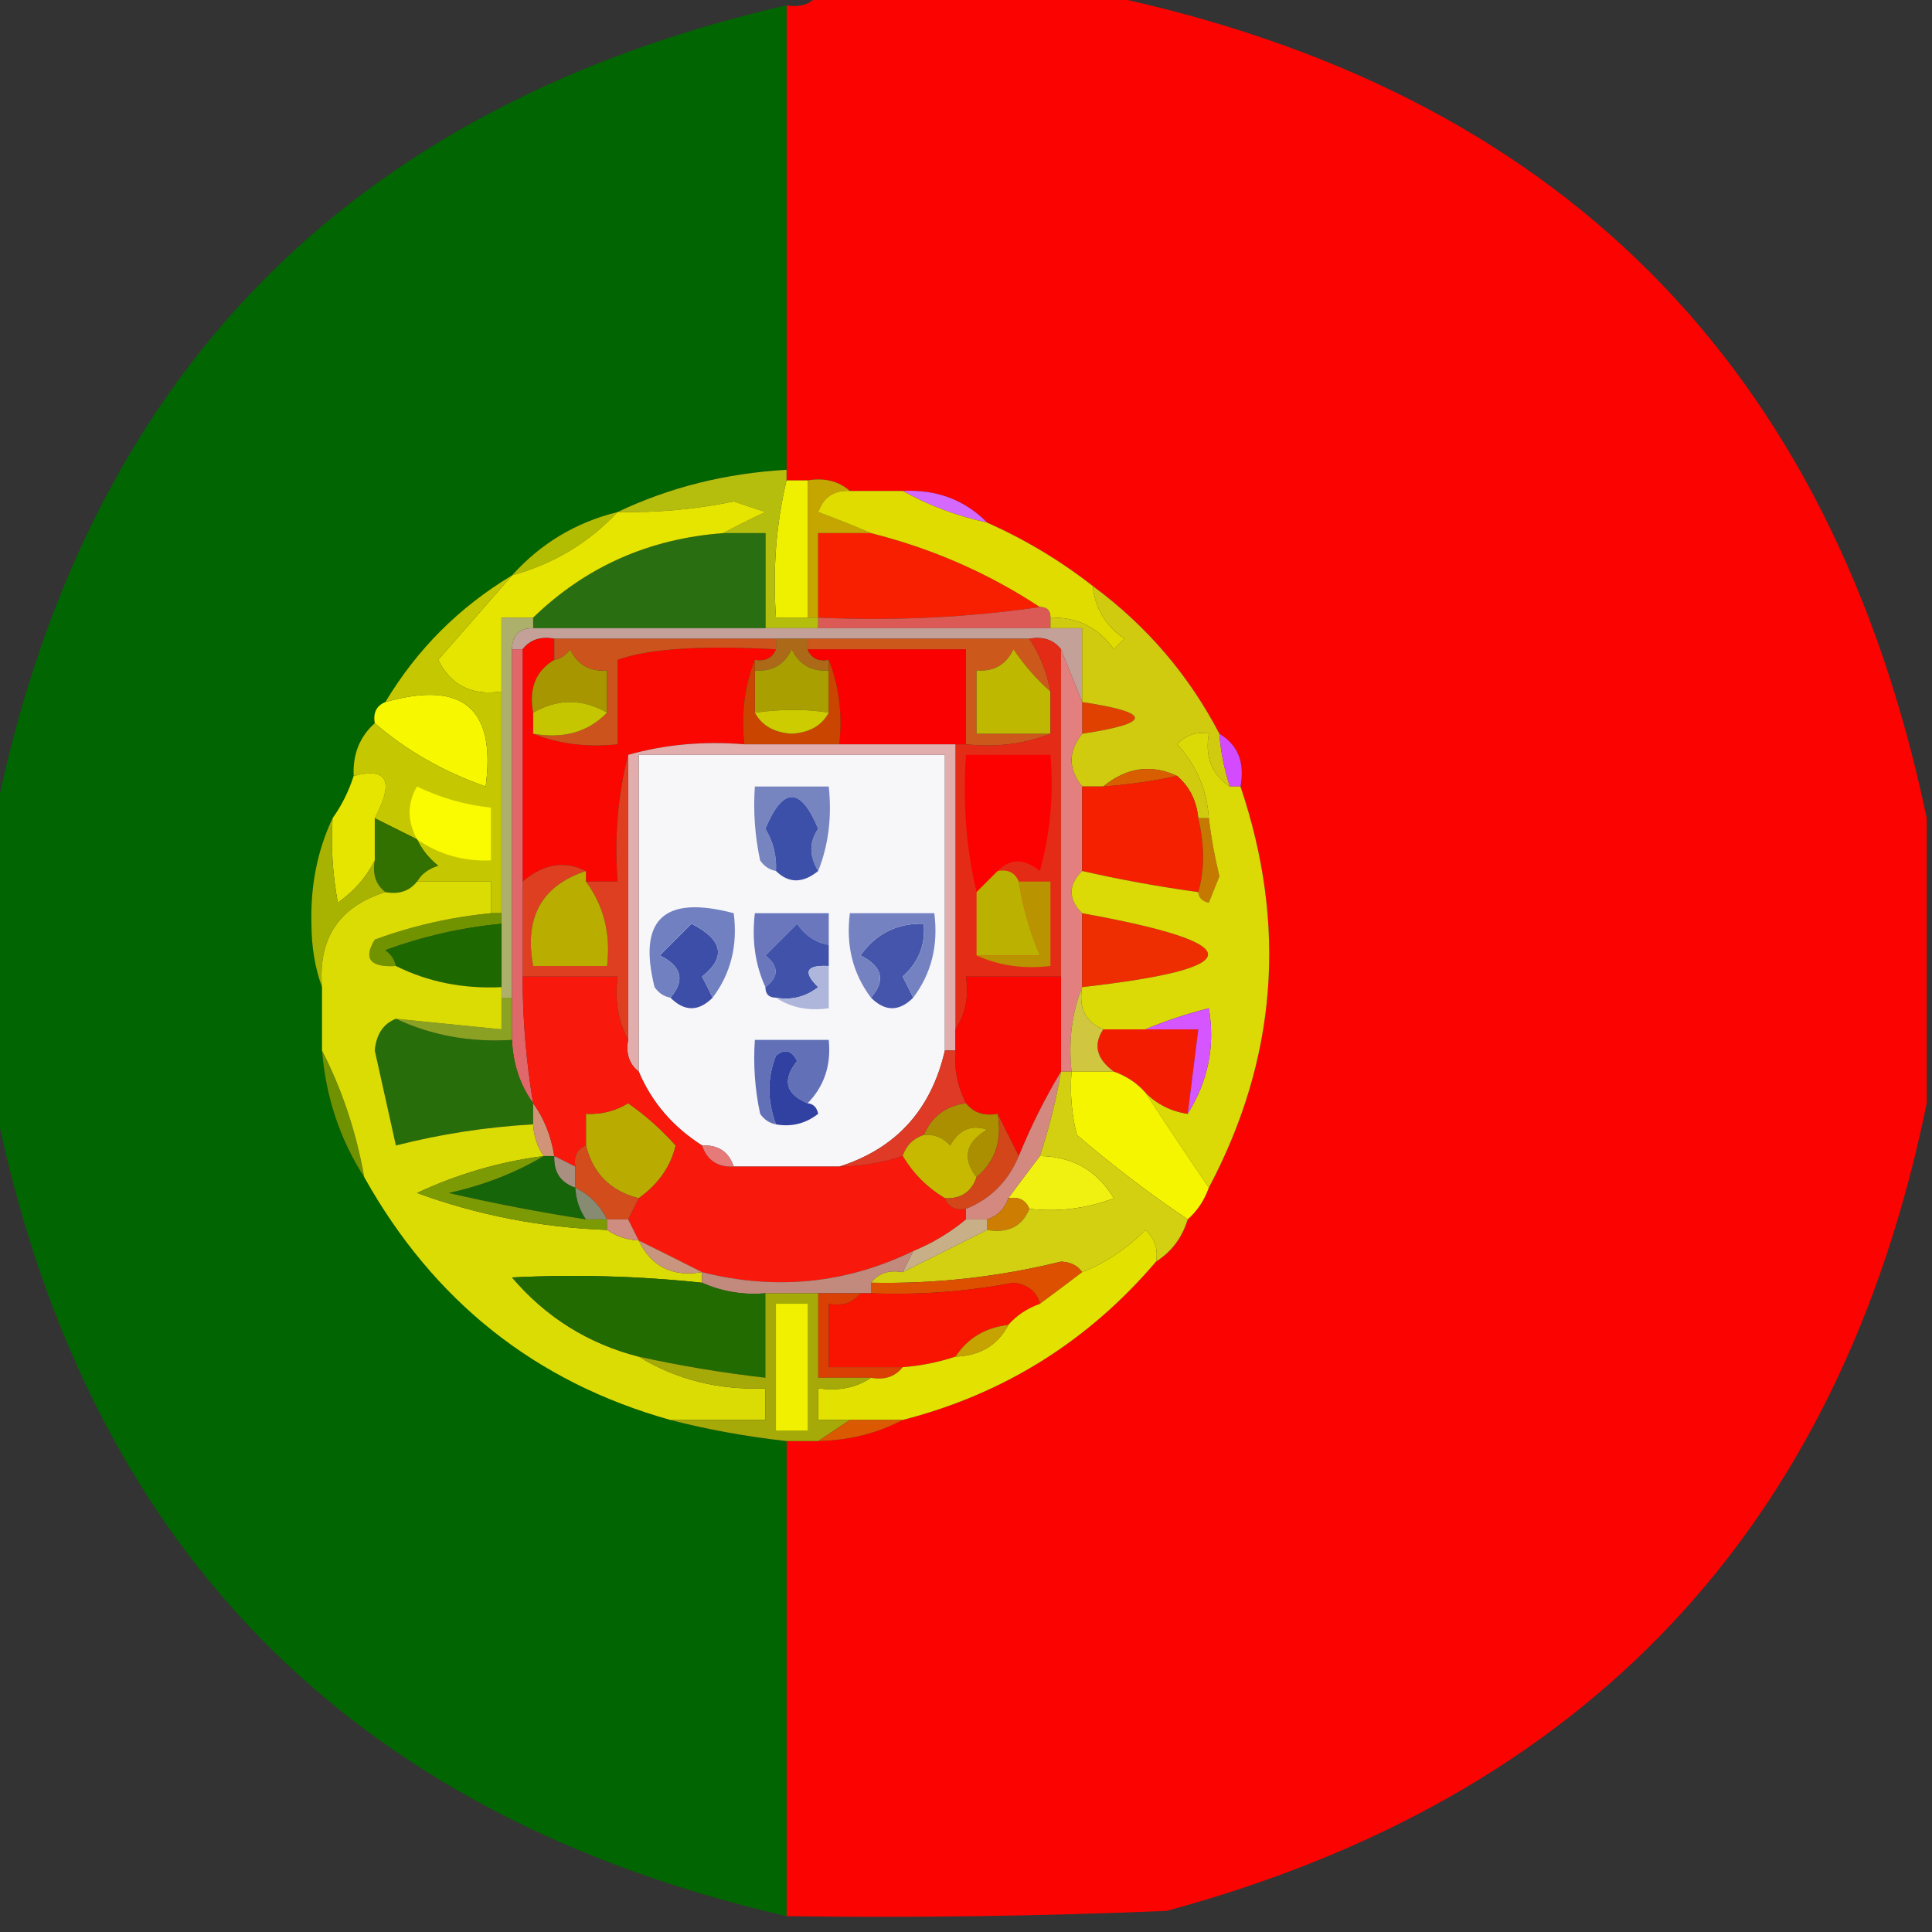 <?xml version="1.0" encoding="UTF-8"?>
<!DOCTYPE svg PUBLIC "-//W3C//DTD SVG 1.1//EN" "http://www.w3.org/Graphics/SVG/1.1/DTD/svg11.dtd">
<svg xmlns="http://www.w3.org/2000/svg" version="1.1" width="183px" height="183px" style="shape-rendering:geometricPrecision; text-rendering:geometricPrecision; image-rendering:optimizeQuality; fill-rule:evenodd; clip-rule:evenodd" xmlns:xlink="http://www.w3.org/1999/xlink">
<rect width="100%" height="100%" fill="#333333" stroke="none"/>
<g><path style="opacity:0.99" fill="#fd0400" d="M 77.5,-0.5 C 86.5,-0.5 95.5,-0.5 104.5,-0.5C 147.5,8.5 173.5,34.5 182.5,77.5C 182.5,86.5 182.5,95.5 182.5,104.5C 174.275,144.741 150.275,170.241 110.5,181C 98.505,181.5 86.505,181.667 74.5,181.5C 74.5,166.5 74.5,151.5 74.5,136.5C 75.5,136.5 76.5,136.5 77.5,136.5C 80.428,136.435 83.095,135.768 85.5,134.5C 95.072,132.046 103.072,127.046 109.5,119.5C 110.974,118.564 111.974,117.23 112.5,115.5C 113.401,114.71 114.068,113.71 114.5,112.5C 120.947,100.342 121.947,87.675 117.5,74.5C 117.923,72.219 117.256,70.552 115.5,69.5C 112.594,63.925 108.594,59.258 103.5,55.5C 100.429,53.102 97.095,51.102 93.5,49.5C 91.383,47.346 88.716,46.346 85.5,46.5C 83.833,46.5 82.167,46.5 80.5,46.5C 79.432,45.566 78.099,45.232 76.5,45.5C 75.833,45.5 75.167,45.5 74.5,45.5C 74.5,45.167 74.5,44.833 74.5,44.5C 74.5,29.833 74.5,15.167 74.5,0.5C 75.791,0.737 76.791,0.404 77.5,-0.5 Z"/></g>
<g><path style="opacity:0.985" fill="#016600" d="M 74.5,0.5 C 74.5,15.167 74.5,29.833 74.5,44.5C 68.737,44.829 63.403,46.163 58.5,48.5C 54.539,49.479 51.206,51.479 48.5,54.5C 43.5,57.5 39.5,61.5 36.5,66.5C 35.662,66.842 35.328,67.508 35.5,68.5C 34.069,69.78 33.402,71.447 33.5,73.5C 33.011,74.995 32.345,76.329 31.5,77.5C 30.065,80.55 29.398,83.883 29.5,87.5C 29.505,89.697 29.838,91.697 30.5,93.5C 30.5,95.5 30.5,97.5 30.5,99.5C 30.861,103.915 32.194,107.915 34.5,111.5C 41.073,123.261 50.74,130.928 63.5,134.5C 66.997,135.402 70.663,136.069 74.5,136.5C 74.5,151.5 74.5,166.5 74.5,181.5C 32.895,171.896 7.895,146.23 -0.5,104.5C -0.5,95.5 -0.5,86.5 -0.5,77.5C 7.895,35.77 32.895,10.104 74.5,0.5 Z"/></g>
<g><path style="opacity:1" fill="#efef00" d="M 74.5,45.5 C 75.167,45.5 75.833,45.5 76.5,45.5C 76.5,49.833 76.5,54.167 76.5,58.5C 75.5,58.5 74.5,58.5 73.5,58.5C 73.182,53.968 73.515,49.634 74.5,45.5 Z"/></g>
<g><path style="opacity:1" fill="#d468ff" d="M 85.5,46.5 C 88.716,46.346 91.383,47.346 93.5,49.5C 90.603,48.871 87.936,47.871 85.5,46.5 Z"/></g>
<g><path style="opacity:1" fill="#b6be0d" d="M 74.5,44.5 C 74.5,44.833 74.5,45.167 74.5,45.5C 73.515,49.634 73.182,53.968 73.5,58.5C 74.5,58.5 75.5,58.5 76.5,58.5C 76.833,58.5 77.167,58.5 77.5,58.5C 77.5,58.833 77.5,59.167 77.5,59.5C 75.833,59.5 74.167,59.5 72.5,59.5C 72.5,56.5 72.5,53.5 72.5,50.5C 71.167,50.5 69.833,50.5 68.5,50.5C 69.718,49.839 71.051,49.172 72.5,48.5C 71.5,48.167 70.5,47.833 69.5,47.5C 65.868,48.246 62.202,48.579 58.5,48.5C 63.403,46.163 68.737,44.829 74.5,44.5 Z"/></g>
<g><path style="opacity:1" fill="#c5a600" d="M 76.5,45.5 C 78.099,45.232 79.432,45.566 80.5,46.5C 79.005,46.415 78.005,47.081 77.5,48.5C 79.291,49.17 80.958,49.837 82.5,50.5C 80.833,50.5 79.167,50.5 77.5,50.5C 77.5,53.167 77.5,55.833 77.5,58.5C 77.167,58.5 76.833,58.5 76.5,58.5C 76.5,54.167 76.5,49.833 76.5,45.5 Z"/></g>
<g><path style="opacity:1" fill="#b2bc00" d="M 58.5,48.5 C 55.758,51.421 52.425,53.421 48.5,54.5C 51.206,51.479 54.539,49.479 58.5,48.5 Z"/></g>
<g><path style="opacity:1" fill="#296f11" d="M 68.5,50.5 C 69.833,50.5 71.167,50.5 72.5,50.5C 72.5,53.5 72.5,56.5 72.5,59.5C 65.167,59.5 57.833,59.5 50.5,59.5C 50.5,59.167 50.5,58.833 50.5,58.5C 55.47,53.685 61.47,51.018 68.5,50.5 Z"/></g>
<g><path style="opacity:1" fill="#f71f00" d="M 82.5,50.5 C 88.257,51.938 93.59,54.272 98.5,57.5C 91.687,58.491 84.687,58.825 77.5,58.5C 77.5,55.833 77.5,53.167 77.5,50.5C 79.167,50.5 80.833,50.5 82.5,50.5 Z"/></g>
<g><path style="opacity:1" fill="#e0dc00" d="M 80.5,46.5 C 82.167,46.5 83.833,46.5 85.5,46.5C 87.936,47.871 90.603,48.871 93.5,49.5C 97.095,51.102 100.429,53.102 103.5,55.5C 103.722,57.608 104.722,59.274 106.5,60.5C 106.167,60.833 105.833,61.167 105.5,61.5C 104.049,59.441 102.049,58.441 99.5,58.5C 99.5,57.833 99.167,57.5 98.5,57.5C 93.59,54.272 88.257,51.938 82.5,50.5C 80.958,49.837 79.291,49.17 77.5,48.5C 78.005,47.081 79.005,46.415 80.5,46.5 Z"/></g>
<g><path style="opacity:1" fill="#e5e500" d="M 68.5,50.5 C 61.47,51.018 55.47,53.685 50.5,58.5C 49.5,58.5 48.5,58.5 47.5,58.5C 47.5,60.833 47.5,63.167 47.5,65.5C 44.712,65.923 42.712,64.923 41.5,62.5C 43.856,59.814 46.189,57.147 48.5,54.5C 52.425,53.421 55.758,51.421 58.5,48.5C 62.202,48.579 65.868,48.246 69.5,47.5C 70.5,47.833 71.5,48.167 72.5,48.5C 71.051,49.172 69.718,49.839 68.5,50.5 Z"/></g>
<g><path style="opacity:1" fill="#dc5a56" d="M 98.5,57.5 C 99.167,57.5 99.5,57.833 99.5,58.5C 99.5,58.833 99.5,59.167 99.5,59.5C 92.167,59.5 84.833,59.5 77.5,59.5C 77.5,59.167 77.5,58.833 77.5,58.5C 84.687,58.825 91.687,58.491 98.5,57.5 Z"/></g>
<g><path style="opacity:1" fill="#c3a098" d="M 50.5,59.5 C 57.833,59.5 65.167,59.5 72.5,59.5C 74.167,59.5 75.833,59.5 77.5,59.5C 84.833,59.5 92.167,59.5 99.5,59.5C 100.5,59.5 101.5,59.5 102.5,59.5C 102.5,61.833 102.5,64.167 102.5,66.5C 101.833,64.833 101.167,63.167 100.5,61.5C 99.791,60.596 98.791,60.263 97.5,60.5C 90.5,60.5 83.5,60.5 76.5,60.5C 75.5,60.5 74.5,60.5 73.5,60.5C 66.5,60.5 59.5,60.5 52.5,60.5C 51.209,60.263 50.209,60.596 49.5,61.5C 49.167,61.5 48.833,61.5 48.5,61.5C 48.5,60.167 49.167,59.5 50.5,59.5 Z"/></g>
<g><path style="opacity:1" fill="#f90700" d="M 52.5,60.5 C 52.5,61.167 52.5,61.833 52.5,62.5C 50.744,63.552 50.077,65.219 50.5,67.5C 50.5,68.167 50.5,68.833 50.5,69.5C 52.948,70.473 55.615,70.806 58.5,70.5C 58.5,67.833 58.5,65.167 58.5,62.5C 61.423,61.445 66.423,61.112 73.5,61.5C 73.158,62.338 72.492,62.672 71.5,62.5C 70.527,64.948 70.194,67.615 70.5,70.5C 66.629,70.185 62.962,70.518 59.5,71.5C 58.517,75.298 58.183,79.298 58.5,83.5C 57.5,83.5 56.5,83.5 55.5,83.5C 55.5,83.167 55.5,82.833 55.5,82.5C 53.477,81.479 51.477,81.812 49.5,83.5C 49.5,76.167 49.5,68.833 49.5,61.5C 50.209,60.596 51.209,60.263 52.5,60.5 Z"/></g>
<g><path style="opacity:1" fill="#ac6918" d="M 73.5,60.5 C 74.5,60.5 75.5,60.5 76.5,60.5C 76.5,60.833 76.5,61.167 76.5,61.5C 76.842,62.338 77.508,62.672 78.5,62.5C 78.5,62.833 78.5,63.167 78.5,63.5C 76.876,63.64 75.71,62.973 75,61.5C 74.29,62.973 73.124,63.64 71.5,63.5C 71.5,63.167 71.5,62.833 71.5,62.5C 72.492,62.672 73.158,62.338 73.5,61.5C 73.5,61.167 73.5,60.833 73.5,60.5 Z"/></g>
<g><path style="opacity:1" fill="#fb0000" d="M 76.5,61.5 C 81.5,61.5 86.5,61.5 91.5,61.5C 91.5,64.5 91.5,67.5 91.5,70.5C 91.167,70.5 90.833,70.5 90.5,70.5C 86.833,70.5 83.167,70.5 79.5,70.5C 79.806,67.615 79.473,64.948 78.5,62.5C 77.508,62.672 76.842,62.338 76.5,61.5 Z"/></g>
<g><path style="opacity:1" fill="#a89600" d="M 57.5,67.5 C 55.167,66.167 52.833,66.167 50.5,67.5C 50.077,65.219 50.744,63.552 52.5,62.5C 53.117,62.389 53.617,62.056 54,61.5C 54.71,62.973 55.876,63.64 57.5,63.5C 57.5,64.833 57.5,66.167 57.5,67.5 Z"/></g>
<g><path style="opacity:1" fill="#aa9f00" d="M 78.5,63.5 C 78.5,64.833 78.5,66.167 78.5,67.5C 76.374,67.15 74.041,67.15 71.5,67.5C 71.5,66.167 71.5,64.833 71.5,63.5C 73.124,63.64 74.29,62.973 75,61.5C 75.71,62.973 76.876,63.64 78.5,63.5 Z"/></g>
<g><path style="opacity:1" fill="#f7f700" d="M 35.5,68.5 C 35.328,67.508 35.662,66.842 36.5,66.5C 43.83,64.42 46.996,67.087 46,74.5C 41.989,73.088 38.489,71.088 35.5,68.5 Z"/></g>
<g><path style="opacity:1" fill="#cd531d" d="M 52.5,60.5 C 59.5,60.5 66.5,60.5 73.5,60.5C 73.5,60.833 73.5,61.167 73.5,61.5C 66.423,61.112 61.423,61.445 58.5,62.5C 58.5,65.167 58.5,67.833 58.5,70.5C 55.615,70.806 52.948,70.473 50.5,69.5C 53.388,70.01 55.721,69.344 57.5,67.5C 57.5,66.167 57.5,64.833 57.5,63.5C 55.876,63.64 54.71,62.973 54,61.5C 53.617,62.056 53.117,62.389 52.5,62.5C 52.5,61.833 52.5,61.167 52.5,60.5 Z"/></g>
<g><path style="opacity:1" fill="#ca4600" d="M 71.5,62.5 C 71.5,62.833 71.5,63.167 71.5,63.5C 71.5,64.833 71.5,66.167 71.5,67.5C 72.152,68.725 73.319,69.392 75,69.5C 76.681,69.392 77.848,68.725 78.5,67.5C 78.5,66.167 78.5,64.833 78.5,63.5C 78.5,63.167 78.5,62.833 78.5,62.5C 79.473,64.948 79.806,67.615 79.5,70.5C 76.5,70.5 73.5,70.5 70.5,70.5C 70.194,67.615 70.527,64.948 71.5,62.5 Z"/></g>
<g><path style="opacity:1" fill="#cdcc00" d="M 78.5,67.5 C 77.848,68.725 76.681,69.392 75,69.5C 73.319,69.392 72.152,68.725 71.5,67.5C 74.041,67.15 76.374,67.15 78.5,67.5 Z"/></g>
<g><path style="opacity:1" fill="#e04100" d="M 102.5,66.5 C 109.167,67.5 109.167,68.5 102.5,69.5C 102.5,68.5 102.5,67.5 102.5,66.5 Z"/></g>
<g><path style="opacity:1" fill="#c5c500" d="M 57.5,67.5 C 55.721,69.344 53.388,70.01 50.5,69.5C 50.5,68.833 50.5,68.167 50.5,67.5C 52.833,66.167 55.167,66.167 57.5,67.5 Z"/></g>
<g><path style="opacity:1" fill="#cd581b" d="M 76.5,61.5 C 76.5,61.167 76.5,60.833 76.5,60.5C 83.5,60.5 90.5,60.5 97.5,60.5C 98.502,62.011 99.169,63.678 99.5,65.5C 98.199,64.36 97.032,63.027 96,61.5C 95.29,62.973 94.124,63.64 92.5,63.5C 92.5,65.5 92.5,67.5 92.5,69.5C 94.833,69.5 97.167,69.5 99.5,69.5C 97.052,70.473 94.385,70.806 91.5,70.5C 91.5,67.5 91.5,64.5 91.5,61.5C 86.5,61.5 81.5,61.5 76.5,61.5 Z"/></g>
<g><path style="opacity:1" fill="#beb800" d="M 99.5,65.5 C 99.5,66.833 99.5,68.167 99.5,69.5C 97.167,69.5 94.833,69.5 92.5,69.5C 92.5,67.5 92.5,65.5 92.5,63.5C 94.124,63.64 95.29,62.973 96,61.5C 97.032,63.027 98.199,64.36 99.5,65.5 Z"/></g>
<g><path style="opacity:1" fill="#acb06a" d="M 50.5,58.5 C 50.5,58.833 50.5,59.167 50.5,59.5C 49.167,59.5 48.5,60.167 48.5,61.5C 48.5,72.5 48.5,83.5 48.5,94.5C 48.167,94.5 47.833,94.5 47.5,94.5C 47.5,94.167 47.5,93.833 47.5,93.5C 47.5,91.5 47.5,89.5 47.5,87.5C 47.5,87.167 47.5,86.833 47.5,86.5C 47.5,79.5 47.5,72.5 47.5,65.5C 47.5,63.167 47.5,60.833 47.5,58.5C 48.5,58.5 49.5,58.5 50.5,58.5 Z"/></g>
<g><path style="opacity:1" fill="#d0cb0f" d="M 103.5,55.5 C 108.594,59.258 112.594,63.925 115.5,69.5C 115.629,71.216 115.962,72.883 116.5,74.5C 114.787,73.365 114.12,71.698 114.5,69.5C 113.325,69.281 112.325,69.614 111.5,70.5C 113.327,72.487 114.327,74.82 114.5,77.5C 114.167,77.5 113.833,77.5 113.5,77.5C 113.34,75.847 112.674,74.514 111.5,73.5C 109.047,72.355 106.713,72.688 104.5,74.5C 103.833,74.5 103.167,74.5 102.5,74.5C 101.167,72.833 101.167,71.167 102.5,69.5C 109.167,68.5 109.167,67.5 102.5,66.5C 102.5,64.167 102.5,61.833 102.5,59.5C 101.5,59.5 100.5,59.5 99.5,59.5C 99.5,59.167 99.5,58.833 99.5,58.5C 102.049,58.441 104.049,59.441 105.5,61.5C 105.833,61.167 106.167,60.833 106.5,60.5C 104.722,59.274 103.722,57.608 103.5,55.5 Z"/></g>
<g><path style="opacity:1" fill="#d44bff" d="M 115.5,69.5 C 117.256,70.552 117.923,72.219 117.5,74.5C 117.167,74.5 116.833,74.5 116.5,74.5C 115.962,72.883 115.629,71.216 115.5,69.5 Z"/></g>
<g><path style="opacity:1" fill="#f7f7fa" d="M 89.5,99.5 C 88.205,105.124 84.871,108.791 79.5,110.5C 76.167,110.5 72.833,110.5 69.5,110.5C 69.027,109.094 68.027,108.427 66.5,108.5C 63.723,106.731 61.723,104.398 60.5,101.5C 60.5,91.5 60.5,81.5 60.5,71.5C 70.167,71.5 79.833,71.5 89.5,71.5C 89.5,80.833 89.5,90.167 89.5,99.5 Z"/></g>
<g><path style="opacity:1" fill="#e42b15" d="M 97.5,60.5 C 98.791,60.263 99.791,60.596 100.5,61.5C 100.5,71.833 100.5,82.167 100.5,92.5C 97.5,92.5 94.5,92.5 91.5,92.5C 91.784,94.415 91.451,96.081 90.5,97.5C 90.5,88.5 90.5,79.5 90.5,70.5C 90.833,70.5 91.167,70.5 91.5,70.5C 94.385,70.806 97.052,70.473 99.5,69.5C 99.5,68.167 99.5,66.833 99.5,65.5C 99.169,63.678 98.502,62.011 97.5,60.5 Z"/></g>
<g><path style="opacity:1" fill="#fd0100" d="M 94.5,82.5 C 93.833,83.167 93.167,83.833 92.5,84.5C 91.515,80.366 91.182,76.032 91.5,71.5C 94.167,71.5 96.833,71.5 99.5,71.5C 99.823,75.226 99.489,78.893 98.5,82.5C 97.005,81.295 95.672,81.295 94.5,82.5 Z"/></g>
<g><path style="opacity:1" fill="#e2aead" d="M 70.5,70.5 C 73.5,70.5 76.5,70.5 79.5,70.5C 83.167,70.5 86.833,70.5 90.5,70.5C 90.5,79.5 90.5,88.5 90.5,97.5C 90.5,98.167 90.5,98.833 90.5,99.5C 90.167,99.5 89.833,99.5 89.5,99.5C 89.5,90.167 89.5,80.833 89.5,71.5C 79.833,71.5 70.167,71.5 60.5,71.5C 60.5,81.5 60.5,91.5 60.5,101.5C 59.596,100.791 59.263,99.791 59.5,98.5C 59.5,89.5 59.5,80.5 59.5,71.5C 62.962,70.518 66.629,70.185 70.5,70.5 Z"/></g>
<g><path style="opacity:1" fill="#d85e00" d="M 111.5,73.5 C 109.194,73.993 106.861,74.326 104.5,74.5C 106.713,72.688 109.047,72.355 111.5,73.5 Z"/></g>
<g><path style="opacity:1" fill="#e3807f" d="M 100.5,61.5 C 101.167,63.167 101.833,64.833 102.5,66.5C 102.5,67.5 102.5,68.5 102.5,69.5C 101.167,71.167 101.167,72.833 102.5,74.5C 102.5,77.167 102.5,79.833 102.5,82.5C 101.167,83.833 101.167,85.167 102.5,86.5C 102.5,88.833 102.5,91.167 102.5,93.5C 101.527,95.948 101.194,98.615 101.5,101.5C 101.167,101.5 100.833,101.5 100.5,101.5C 100.5,98.5 100.5,95.5 100.5,92.5C 100.5,82.167 100.5,71.833 100.5,61.5 Z"/></g>
<g><path style="opacity:1" fill="#f42000" d="M 111.5,73.5 C 112.674,74.514 113.34,75.847 113.5,77.5C 114.103,80.041 114.103,82.374 113.5,84.5C 109.803,83.992 106.136,83.326 102.5,82.5C 102.5,79.833 102.5,77.167 102.5,74.5C 103.167,74.5 103.833,74.5 104.5,74.5C 106.861,74.326 109.194,73.993 111.5,73.5 Z"/></g>
<g><path style="opacity:1" fill="#c5c800" d="M 48.5,54.5 C 46.189,57.147 43.856,59.814 41.5,62.5C 42.712,64.923 44.712,65.923 47.5,65.5C 47.5,72.5 47.5,79.5 47.5,86.5C 47.167,86.5 46.833,86.5 46.5,86.5C 46.5,85.5 46.5,84.5 46.5,83.5C 44.167,83.5 41.833,83.5 39.5,83.5C 39.917,82.778 40.584,82.278 41.5,82C 40.62,81.292 39.953,80.458 39.5,79.5C 38.167,78.833 36.833,78.167 35.5,77.5C 37.361,73.985 36.694,72.652 33.5,73.5C 33.402,71.447 34.069,69.78 35.5,68.5C 38.489,71.088 41.989,73.088 46,74.5C 46.996,67.087 43.83,64.42 36.5,66.5C 39.5,61.5 43.5,57.5 48.5,54.5 Z"/></g>
<g><path style="opacity:1" fill="#fafa00" d="M 39.5,79.5 C 38.566,77.761 38.566,76.095 39.5,74.5C 41.729,75.577 44.063,76.244 46.5,76.5C 46.5,78.167 46.5,79.833 46.5,81.5C 43.892,81.6 41.558,80.933 39.5,79.5 Z"/></g>
<g><path style="opacity:1" fill="#7684c0" d="M 77.5,82.5 C 76.637,81.06 76.637,79.726 77.5,78.5C 75.833,74.5 74.167,74.5 72.5,78.5C 73.246,79.736 73.579,81.07 73.5,82.5C 72.883,82.389 72.383,82.056 72,81.5C 71.503,79.19 71.337,76.857 71.5,74.5C 73.833,74.5 76.167,74.5 78.5,74.5C 78.806,77.385 78.473,80.052 77.5,82.5 Z"/></g>
<g><path style="opacity:1" fill="#e5e500" d="M 35.5,77.5 C 35.5,78.833 35.5,80.167 35.5,81.5C 34.717,83.076 33.55,84.409 32,85.5C 31.503,82.854 31.336,80.187 31.5,77.5C 32.345,76.329 33.011,74.995 33.5,73.5C 36.694,72.652 37.361,73.985 35.5,77.5 Z"/></g>
<g><path style="opacity:1" fill="#3c50a9" d="M 77.5,82.5 C 76.039,83.686 74.705,83.686 73.5,82.5C 73.579,81.07 73.246,79.736 72.5,78.5C 74.167,74.5 75.833,74.5 77.5,78.5C 76.637,79.726 76.637,81.06 77.5,82.5 Z"/></g>
<g><path style="opacity:1" fill="#327000" d="M 35.5,77.5 C 36.833,78.167 38.167,78.833 39.5,79.5C 39.953,80.458 40.62,81.292 41.5,82C 40.584,82.278 39.917,82.778 39.5,83.5C 38.791,84.404 37.791,84.737 36.5,84.5C 35.596,83.791 35.263,82.791 35.5,81.5C 35.5,80.167 35.5,78.833 35.5,77.5 Z"/></g>
<g><path style="opacity:1" fill="#a8b200" d="M 31.5,77.5 C 31.336,80.187 31.503,82.854 32,85.5C 33.55,84.409 34.717,83.076 35.5,81.5C 35.263,82.791 35.596,83.791 36.5,84.5C 32.12,85.885 30.12,88.885 30.5,93.5C 29.838,91.697 29.505,89.697 29.5,87.5C 29.398,83.883 30.065,80.55 31.5,77.5 Z"/></g>
<g><path style="opacity:1" fill="#c67900" d="M 113.5,77.5 C 113.833,77.5 114.167,77.5 114.5,77.5C 114.723,79.342 115.057,81.175 115.5,83C 115.167,83.833 114.833,84.667 114.5,85.5C 113.893,85.376 113.56,85.043 113.5,84.5C 114.103,82.374 114.103,80.041 113.5,77.5 Z"/></g>
<g><path style="opacity:1" fill="#b99300" d="M 96.5,83.5 C 97.5,83.5 98.5,83.5 99.5,83.5C 99.5,86.167 99.5,88.833 99.5,91.5C 96.941,91.802 94.607,91.468 92.5,90.5C 94.5,90.5 96.5,90.5 98.5,90.5C 97.551,88.263 96.884,85.929 96.5,83.5 Z"/></g>
<g><path style="opacity:1" fill="#719300" d="M 46.5,86.5 C 46.833,86.5 47.167,86.5 47.5,86.5C 47.5,86.833 47.5,87.167 47.5,87.5C 43.737,87.857 40.07,88.691 36.5,90C 37.056,90.383 37.389,90.883 37.5,91.5C 35.058,91.646 34.391,90.813 35.5,89C 39.07,87.691 42.737,86.857 46.5,86.5 Z"/></g>
<g><path style="opacity:1" fill="#6a77bc" d="M 78.5,89.5 C 77.265,89.279 76.265,88.612 75.5,87.5C 74.5,88.5 73.5,89.5 72.5,90.5C 73.791,91.527 73.791,92.527 72.5,93.5C 71.532,91.393 71.198,89.059 71.5,86.5C 73.833,86.5 76.167,86.5 78.5,86.5C 78.5,87.5 78.5,88.5 78.5,89.5 Z"/></g>
<g><path style="opacity:1" fill="#bab100" d="M 94.5,82.5 C 95.492,82.328 96.158,82.662 96.5,83.5C 96.884,85.929 97.551,88.263 98.5,90.5C 96.5,90.5 94.5,90.5 92.5,90.5C 92.5,88.5 92.5,86.5 92.5,84.5C 93.167,83.833 93.833,83.167 94.5,82.5 Z"/></g>
<g><path style="opacity:1" fill="#1d6900" d="M 47.5,87.5 C 47.5,89.5 47.5,91.5 47.5,93.5C 43.878,93.678 40.544,93.011 37.5,91.5C 37.389,90.883 37.056,90.383 36.5,90C 40.07,88.691 43.737,87.857 47.5,87.5 Z"/></g>
<g><path style="opacity:1" fill="#ee2d00" d="M 102.5,86.5 C 118.398,89.375 118.398,91.708 102.5,93.5C 102.5,91.167 102.5,88.833 102.5,86.5 Z"/></g>
<g><path style="opacity:1" fill="#dbd906" d="M 116.5,74.5 C 116.833,74.5 117.167,74.5 117.5,74.5C 121.947,87.675 120.947,100.342 114.5,112.5C 112.45,109.493 110.45,106.493 108.5,103.5C 109.605,104.6 110.938,105.267 112.5,105.5C 114.448,102.383 115.114,99.049 114.5,95.5C 112.343,96.05 110.343,96.717 108.5,97.5C 107.167,97.5 105.833,97.5 104.5,97.5C 102.824,96.817 102.157,95.483 102.5,93.5C 118.398,91.708 118.398,89.375 102.5,86.5C 101.167,85.167 101.167,83.833 102.5,82.5C 106.136,83.326 109.803,83.992 113.5,84.5C 113.56,85.043 113.893,85.376 114.5,85.5C 114.833,84.667 115.167,83.833 115.5,83C 115.057,81.175 114.723,79.342 114.5,77.5C 114.327,74.82 113.327,72.487 111.5,70.5C 112.325,69.614 113.325,69.281 114.5,69.5C 114.12,71.698 114.787,73.365 116.5,74.5 Z"/></g>
<g><path style="opacity:1" fill="#3d4ea8" d="M 67.5,94.5 C 66.167,95.833 64.833,95.833 63.5,94.5C 64.914,92.862 64.58,91.528 62.5,90.5C 63.5,89.5 64.5,88.5 65.5,87.5C 68.474,89.006 68.807,90.672 66.5,92.5C 66.863,93.183 67.196,93.85 67.5,94.5 Z"/></g>
<g><path style="opacity:1" fill="#4052aa" d="M 78.5,89.5 C 78.5,90.167 78.5,90.833 78.5,91.5C 76.352,91.389 76.019,92.056 77.5,93.5C 76.311,94.429 74.978,94.762 73.5,94.5C 72.833,94.5 72.5,94.167 72.5,93.5C 73.791,92.527 73.791,91.527 72.5,90.5C 73.5,89.5 74.5,88.5 75.5,87.5C 76.265,88.612 77.265,89.279 78.5,89.5 Z"/></g>
<g><path style="opacity:1" fill="#4455ab" d="M 86.5,94.5 C 85.167,95.833 83.833,95.833 82.5,94.5C 83.914,92.862 83.58,91.528 81.5,90.5C 82.988,88.423 84.988,87.423 87.5,87.5C 87.671,89.492 87.005,91.159 85.5,92.5C 85.863,93.183 86.196,93.85 86.5,94.5 Z"/></g>
<g><path style="opacity:1" fill="#dd3f20" d="M 59.5,71.5 C 59.5,80.5 59.5,89.5 59.5,98.5C 58.539,96.735 58.205,94.735 58.5,92.5C 55.5,92.5 52.5,92.5 49.5,92.5C 49.5,89.5 49.5,86.5 49.5,83.5C 51.477,81.812 53.477,81.479 55.5,82.5C 51.31,83.882 49.643,86.882 50.5,91.5C 52.833,91.5 55.167,91.5 57.5,91.5C 57.868,88.467 57.202,85.8 55.5,83.5C 56.5,83.5 57.5,83.5 58.5,83.5C 58.183,79.298 58.517,75.298 59.5,71.5 Z"/></g>
<g><path style="opacity:1" fill="#b9ad00" d="M 55.5,82.5 C 55.5,82.833 55.5,83.167 55.5,83.5C 57.202,85.8 57.868,88.467 57.5,91.5C 55.167,91.5 52.833,91.5 50.5,91.5C 49.643,86.882 51.31,83.882 55.5,82.5 Z"/></g>
<g><path style="opacity:1" fill="#7482c1" d="M 86.5,94.5 C 86.196,93.85 85.863,93.183 85.5,92.5C 87.005,91.159 87.671,89.492 87.5,87.5C 84.988,87.423 82.988,88.423 81.5,90.5C 83.58,91.528 83.914,92.862 82.5,94.5C 80.777,92.22 80.111,89.553 80.5,86.5C 83.167,86.5 85.833,86.5 88.5,86.5C 88.889,89.553 88.223,92.22 86.5,94.5 Z"/></g>
<g><path style="opacity:1" fill="#e1686a" d="M 48.5,61.5 C 48.833,61.5 49.167,61.5 49.5,61.5C 49.5,68.833 49.5,76.167 49.5,83.5C 49.5,86.5 49.5,89.5 49.5,92.5C 49.505,96.534 49.838,100.534 50.5,104.5C 49.262,102.786 48.595,100.786 48.5,98.5C 48.5,97.167 48.5,95.833 48.5,94.5C 48.5,83.5 48.5,72.5 48.5,61.5 Z"/></g>
<g><path style="opacity:1" fill="#7180c0" d="M 67.5,94.5 C 67.196,93.85 66.863,93.183 66.5,92.5C 68.807,90.672 68.474,89.006 65.5,87.5C 64.5,88.5 63.5,89.5 62.5,90.5C 64.58,91.528 64.914,92.862 63.5,94.5C 62.883,94.389 62.383,94.056 62,93.5C 60.393,87.082 62.893,84.749 69.5,86.5C 69.889,89.553 69.223,92.22 67.5,94.5 Z"/></g>
<g><path style="opacity:1" fill="#fa0702" d="M 100.5,92.5 C 100.5,95.5 100.5,98.5 100.5,101.5C 98.989,104.005 97.655,106.672 96.5,109.5C 95.833,108.167 95.167,106.833 94.5,105.5C 93.209,105.737 92.209,105.404 91.5,104.5C 90.699,102.958 90.366,101.292 90.5,99.5C 90.5,98.833 90.5,98.167 90.5,97.5C 91.451,96.081 91.784,94.415 91.5,92.5C 94.5,92.5 97.5,92.5 100.5,92.5 Z"/></g>
<g><path style="opacity:1" fill="#aeb6db" d="M 78.5,91.5 C 78.5,92.833 78.5,94.167 78.5,95.5C 76.585,95.784 74.919,95.451 73.5,94.5C 74.978,94.762 76.311,94.429 77.5,93.5C 76.019,92.056 76.352,91.389 78.5,91.5 Z"/></g>
<g><path style="opacity:1" fill="#276d09" d="M 37.5,96.5 C 40.876,98.082 44.542,98.749 48.5,98.5C 48.595,100.786 49.262,102.786 50.5,104.5C 50.5,105.167 50.5,105.833 50.5,106.5C 46.094,106.748 41.76,107.415 37.5,108.5C 36.839,105.512 36.172,102.512 35.5,99.5C 35.64,97.97 36.306,96.97 37.5,96.5 Z"/></g>
<g><path style="opacity:1" fill="#8ba123" d="M 47.5,94.5 C 47.833,94.5 48.167,94.5 48.5,94.5C 48.5,95.833 48.5,97.167 48.5,98.5C 44.542,98.749 40.876,98.082 37.5,96.5C 40.833,96.833 44.167,97.167 47.5,97.5C 47.5,96.5 47.5,95.5 47.5,94.5 Z"/></g>
<g><path style="opacity:1" fill="#f41c00" d="M 104.5,97.5 C 105.833,97.5 107.167,97.5 108.5,97.5C 110.167,97.5 111.833,97.5 113.5,97.5C 113.167,100.167 112.833,102.833 112.5,105.5C 110.938,105.267 109.605,104.6 108.5,103.5C 107.71,102.599 106.71,101.932 105.5,101.5C 103.862,100.295 103.529,98.962 104.5,97.5 Z"/></g>
<g><path style="opacity:1" fill="#d555ff" d="M 112.5,105.5 C 112.833,102.833 113.167,100.167 113.5,97.5C 111.833,97.5 110.167,97.5 108.5,97.5C 110.343,96.717 112.343,96.05 114.5,95.5C 115.114,99.049 114.448,102.383 112.5,105.5 Z"/></g>
<g><path style="opacity:1" fill="#6271b7" d="M 76.5,104.5 C 74.401,103.63 74.068,102.297 75.5,100.5C 74.998,99.479 74.332,99.312 73.5,100C 72.667,102.081 72.667,104.248 73.5,106.5C 72.883,106.389 72.383,106.056 72,105.5C 71.503,103.19 71.337,100.857 71.5,98.5C 73.833,98.5 76.167,98.5 78.5,98.5C 78.741,100.886 78.075,102.886 76.5,104.5 Z"/></g>
<g><path style="opacity:1" fill="#d1c63f" d="M 102.5,93.5 C 102.157,95.483 102.824,96.817 104.5,97.5C 103.529,98.962 103.862,100.295 105.5,101.5C 104.167,101.5 102.833,101.5 101.5,101.5C 101.194,98.615 101.527,95.948 102.5,93.5 Z"/></g>
<g><path style="opacity:1" fill="#f6f500" d="M 101.5,101.5 C 102.833,101.5 104.167,101.5 105.5,101.5C 106.71,101.932 107.71,102.599 108.5,103.5C 110.45,106.493 112.45,109.493 114.5,112.5C 114.068,113.71 113.401,114.71 112.5,115.5C 108.895,113.073 105.395,110.407 102,107.5C 101.505,105.527 101.338,103.527 101.5,101.5 Z"/></g>
<g><path style="opacity:1" fill="#709100" d="M 30.5,99.5 C 32.405,103.216 33.739,107.216 34.5,111.5C 32.194,107.915 30.861,103.915 30.5,99.5 Z"/></g>
<g><path style="opacity:1" fill="#3141a2" d="M 76.5,104.5 C 77.043,104.56 77.376,104.893 77.5,105.5C 76.311,106.429 74.978,106.762 73.5,106.5C 72.667,104.248 72.667,102.081 73.5,100C 74.332,99.312 74.998,99.479 75.5,100.5C 74.068,102.297 74.401,103.63 76.5,104.5 Z"/></g>
<g><path style="opacity:1" fill="#ac8f00" d="M 91.5,104.5 C 92.209,105.404 93.209,105.737 94.5,105.5C 94.947,108.01 94.28,110.01 92.5,111.5C 91.119,109.726 91.452,108.226 93.5,107C 92.004,106.493 90.837,106.993 90,108.5C 89.329,107.748 88.496,107.414 87.5,107.5C 88.262,105.738 89.596,104.738 91.5,104.5 Z"/></g>
<g><path style="opacity:1" fill="#dbdc03" d="M 39.5,83.5 C 41.833,83.5 44.167,83.5 46.5,83.5C 46.5,84.5 46.5,85.5 46.5,86.5C 42.737,86.857 39.07,87.691 35.5,89C 34.391,90.813 35.058,91.646 37.5,91.5C 40.544,93.011 43.878,93.678 47.5,93.5C 47.5,93.833 47.5,94.167 47.5,94.5C 47.5,95.5 47.5,96.5 47.5,97.5C 44.167,97.167 40.833,96.833 37.5,96.5C 36.306,96.97 35.64,97.97 35.5,99.5C 36.172,102.512 36.839,105.512 37.5,108.5C 41.76,107.415 46.094,106.748 50.5,106.5C 50.557,107.609 50.89,108.609 51.5,109.5C 47.327,110.044 43.327,111.21 39.5,113C 45.258,115.103 51.258,116.27 57.5,116.5C 58.391,117.11 59.391,117.443 60.5,117.5C 61.687,119.975 63.687,120.975 66.5,120.5C 66.5,120.833 66.5,121.167 66.5,121.5C 60.504,120.866 54.504,120.7 48.5,121C 51.715,124.773 55.715,127.273 60.5,128.5C 64.098,130.692 68.098,131.692 72.5,131.5C 72.5,132.5 72.5,133.5 72.5,134.5C 69.5,134.5 66.5,134.5 63.5,134.5C 50.74,130.928 41.073,123.261 34.5,111.5C 33.739,107.216 32.405,103.216 30.5,99.5C 30.5,97.5 30.5,95.5 30.5,93.5C 30.12,88.885 32.12,85.885 36.5,84.5C 37.791,84.737 38.791,84.404 39.5,83.5 Z"/></g>
<g><path style="opacity:1" fill="#d29479" d="M 50.5,104.5 C 51.538,105.93 52.204,107.597 52.5,109.5C 52.167,109.5 51.833,109.5 51.5,109.5C 50.89,108.609 50.557,107.609 50.5,106.5C 50.5,105.833 50.5,105.167 50.5,104.5 Z"/></g>
<g><path style="opacity:1" fill="#baab00" d="M 60.5,113.5 C 57.833,112.833 56.167,111.167 55.5,108.5C 55.5,107.5 55.5,106.5 55.5,105.5C 56.931,105.579 58.264,105.246 59.5,104.5C 61.149,105.648 62.649,106.981 64,108.5C 63.53,110.5 62.364,112.166 60.5,113.5 Z"/></g>
<g><path style="opacity:1" fill="#de3a25" d="M 89.5,99.5 C 89.833,99.5 90.167,99.5 90.5,99.5C 90.366,101.292 90.699,102.958 91.5,104.5C 89.596,104.738 88.262,105.738 87.5,107.5C 86.5,107.833 85.833,108.5 85.5,109.5C 83.565,110.15 81.565,110.483 79.5,110.5C 84.871,108.791 88.205,105.124 89.5,99.5 Z"/></g>
<g><path style="opacity:1" fill="#c6b900" d="M 92.5,111.5 C 92.027,112.906 91.027,113.573 89.5,113.5C 87.833,112.5 86.5,111.167 85.5,109.5C 85.833,108.5 86.5,107.833 87.5,107.5C 88.496,107.414 89.329,107.748 90,108.5C 90.837,106.993 92.004,106.493 93.5,107C 91.452,108.226 91.119,109.726 92.5,111.5 Z"/></g>
<g><path style="opacity:1" fill="#f8190c" d="M 49.5,92.5 C 52.5,92.5 55.5,92.5 58.5,92.5C 58.205,94.735 58.539,96.735 59.5,98.5C 59.263,99.791 59.596,100.791 60.5,101.5C 61.723,104.398 63.723,106.731 66.5,108.5C 66.973,109.906 67.973,110.573 69.5,110.5C 72.833,110.5 76.167,110.5 79.5,110.5C 81.565,110.483 83.565,110.15 85.5,109.5C 86.5,111.167 87.833,112.5 89.5,113.5C 89.842,114.338 90.508,114.672 91.5,114.5C 91.5,114.833 91.5,115.167 91.5,115.5C 89.999,116.752 88.332,117.752 86.5,118.5C 80.144,121.586 73.477,122.253 66.5,120.5C 64.544,119.508 62.544,118.508 60.5,117.5C 60.167,116.833 59.833,116.167 59.5,115.5C 59.833,114.833 60.167,114.167 60.5,113.5C 62.364,112.166 63.53,110.5 64,108.5C 62.649,106.981 61.149,105.648 59.5,104.5C 58.264,105.246 56.931,105.579 55.5,105.5C 55.5,106.5 55.5,107.5 55.5,108.5C 54.662,108.842 54.328,109.508 54.5,110.5C 53.833,110.167 53.167,109.833 52.5,109.5C 52.204,107.597 51.538,105.93 50.5,104.5C 49.838,100.534 49.505,96.534 49.5,92.5 Z"/></g>
<g><path style="opacity:1" fill="#e67a78" d="M 66.5,108.5 C 68.027,108.427 69.027,109.094 69.5,110.5C 67.973,110.573 66.973,109.906 66.5,108.5 Z"/></g>
<g><path style="opacity:1" fill="#f1f111" d="M 98.5,109.5 C 101.585,109.542 103.919,110.875 105.5,113.5C 102.914,114.48 100.247,114.813 97.5,114.5C 97.158,113.662 96.492,113.328 95.5,113.5C 96.512,112.128 97.512,110.795 98.5,109.5 Z"/></g>
<g><path style="opacity:1" fill="#a98f80" d="M 52.5,109.5 C 53.167,109.833 53.833,110.167 54.5,110.5C 54.5,111.167 54.5,111.833 54.5,112.5C 53.094,112.027 52.427,111.027 52.5,109.5 Z"/></g>
<g><path style="opacity:1" fill="#d24c1c" d="M 55.5,108.5 C 56.167,111.167 57.833,112.833 60.5,113.5C 60.167,114.167 59.833,114.833 59.5,115.5C 58.833,115.5 58.167,115.5 57.5,115.5C 56.833,114.167 55.833,113.167 54.5,112.5C 54.5,111.833 54.5,111.167 54.5,110.5C 54.328,109.508 54.662,108.842 55.5,108.5 Z"/></g>
<g><path style="opacity:1" fill="#166508" d="M 51.5,109.5 C 51.833,109.5 52.167,109.5 52.5,109.5C 52.427,111.027 53.094,112.027 54.5,112.5C 54.557,113.609 54.89,114.609 55.5,115.5C 51.149,114.83 46.816,113.996 42.5,113C 45.79,112.275 48.79,111.108 51.5,109.5 Z"/></g>
<g><path style="opacity:1" fill="#d3461a" d="M 94.5,105.5 C 95.167,106.833 95.833,108.167 96.5,109.5C 95.483,111.911 93.816,113.578 91.5,114.5C 90.508,114.672 89.842,114.338 89.5,113.5C 91.027,113.573 92.027,112.906 92.5,111.5C 94.28,110.01 94.947,108.01 94.5,105.5 Z"/></g>
<g><path style="opacity:1" fill="#868b72" d="M 54.5,112.5 C 55.833,113.167 56.833,114.167 57.5,115.5C 56.833,115.5 56.167,115.5 55.5,115.5C 54.89,114.609 54.557,113.609 54.5,112.5 Z"/></g>
<g><path style="opacity:1" fill="#7c9a04" d="M 51.5,109.5 C 48.79,111.108 45.79,112.275 42.5,113C 46.816,113.996 51.149,114.83 55.5,115.5C 56.167,115.5 56.833,115.5 57.5,115.5C 57.5,115.833 57.5,116.167 57.5,116.5C 51.258,116.27 45.258,115.103 39.5,113C 43.327,111.21 47.327,110.044 51.5,109.5 Z"/></g>
<g><path style="opacity:1" fill="#d48980" d="M 100.5,101.5 C 100.037,104.221 99.371,106.888 98.5,109.5C 97.512,110.795 96.512,112.128 95.5,113.5C 95.167,114.5 94.5,115.167 93.5,115.5C 92.833,115.5 92.167,115.5 91.5,115.5C 91.5,115.167 91.5,114.833 91.5,114.5C 93.816,113.578 95.483,111.911 96.5,109.5C 97.655,106.672 98.989,104.005 100.5,101.5 Z"/></g>
<g><path style="opacity:1" fill="#cc7d02" d="M 95.5,113.5 C 96.492,113.328 97.158,113.662 97.5,114.5C 96.817,116.176 95.483,116.843 93.5,116.5C 93.5,116.167 93.5,115.833 93.5,115.5C 94.5,115.167 95.167,114.5 95.5,113.5 Z"/></g>
<g><path style="opacity:1" fill="#d2d010" d="M 100.5,101.5 C 100.833,101.5 101.167,101.5 101.5,101.5C 101.338,103.527 101.505,105.527 102,107.5C 105.395,110.407 108.895,113.073 112.5,115.5C 111.974,117.23 110.974,118.564 109.5,119.5C 109.719,118.325 109.386,117.325 108.5,116.5C 106.736,118.278 104.736,119.611 102.5,120.5C 102.083,119.876 101.416,119.543 100.5,119.5C 94.587,120.958 88.587,121.625 82.5,121.5C 83.209,120.596 84.209,120.263 85.5,120.5C 88.167,119.167 90.833,117.833 93.5,116.5C 95.483,116.843 96.817,116.176 97.5,114.5C 100.247,114.813 102.914,114.48 105.5,113.5C 103.919,110.875 101.585,109.542 98.5,109.5C 99.371,106.888 100.037,104.221 100.5,101.5 Z"/></g>
<g><path style="opacity:1" fill="#cf8c80" d="M 57.5,116.5 C 57.5,116.167 57.5,115.833 57.5,115.5C 58.167,115.5 58.833,115.5 59.5,115.5C 59.833,116.167 60.167,116.833 60.5,117.5C 59.391,117.443 58.391,117.11 57.5,116.5 Z"/></g>
<g><path style="opacity:1" fill="#c9af88" d="M 91.5,115.5 C 92.167,115.5 92.833,115.5 93.5,115.5C 93.5,115.833 93.5,116.167 93.5,116.5C 90.833,117.833 88.167,119.167 85.5,120.5C 85.833,119.833 86.167,119.167 86.5,118.5C 88.332,117.752 89.999,116.752 91.5,115.5 Z"/></g>
<g><path style="opacity:1" fill="#ca957f" d="M 60.5,117.5 C 62.544,118.508 64.544,119.508 66.5,120.5C 63.687,120.975 61.687,119.975 60.5,117.5 Z"/></g>
<g><path style="opacity:1" fill="#dc5000" d="M 102.5,120.5 C 101.205,121.488 99.872,122.488 98.5,123.5C 98.209,122.351 97.376,121.684 96,121.5C 91.54,122.345 87.04,122.678 82.5,122.5C 82.5,122.167 82.5,121.833 82.5,121.5C 88.587,121.625 94.587,120.958 100.5,119.5C 101.416,119.543 102.083,119.876 102.5,120.5 Z"/></g>
<g><path style="opacity:1" fill="#c2897d" d="M 86.5,118.5 C 86.167,119.167 85.833,119.833 85.5,120.5C 84.209,120.263 83.209,120.596 82.5,121.5C 82.5,121.833 82.5,122.167 82.5,122.5C 82.167,122.5 81.833,122.5 81.5,122.5C 80.167,122.5 78.833,122.5 77.5,122.5C 75.833,122.5 74.167,122.5 72.5,122.5C 70.379,122.675 68.379,122.341 66.5,121.5C 66.5,121.167 66.5,120.833 66.5,120.5C 73.477,122.253 80.144,121.586 86.5,118.5 Z"/></g>
<g><path style="opacity:1" fill="#f81400" d="M 98.5,123.5 C 97.29,123.932 96.29,124.599 95.5,125.5C 93.326,125.75 91.659,126.75 90.5,128.5C 88.883,129.038 87.216,129.371 85.5,129.5C 83.167,129.5 80.833,129.5 78.5,129.5C 78.5,127.5 78.5,125.5 78.5,123.5C 79.791,123.737 80.791,123.404 81.5,122.5C 81.833,122.5 82.167,122.5 82.5,122.5C 87.04,122.678 91.54,122.345 96,121.5C 97.376,121.684 98.209,122.351 98.5,123.5 Z"/></g>
<g><path style="opacity:1" fill="#216b00" d="M 66.5,121.5 C 68.379,122.341 70.379,122.675 72.5,122.5C 72.5,125.167 72.5,127.833 72.5,130.5C 68.462,130.042 64.462,129.376 60.5,128.5C 55.715,127.273 51.715,124.773 48.5,121C 54.504,120.7 60.504,120.866 66.5,121.5 Z"/></g>
<g><path style="opacity:1" fill="#da3f04" d="M 77.5,122.5 C 78.833,122.5 80.167,122.5 81.5,122.5C 80.791,123.404 79.791,123.737 78.5,123.5C 78.5,125.5 78.5,127.5 78.5,129.5C 80.833,129.5 83.167,129.5 85.5,129.5C 84.791,130.404 83.791,130.737 82.5,130.5C 80.833,130.5 79.167,130.5 77.5,130.5C 77.5,127.833 77.5,125.167 77.5,122.5 Z"/></g>
<g><path style="opacity:1" fill="#e3e100" d="M 109.5,119.5 C 103.072,127.046 95.072,132.046 85.5,134.5C 83.833,134.5 82.167,134.5 80.5,134.5C 79.5,134.5 78.5,134.5 77.5,134.5C 77.5,133.5 77.5,132.5 77.5,131.5C 79.415,131.784 81.081,131.451 82.5,130.5C 83.791,130.737 84.791,130.404 85.5,129.5C 87.216,129.371 88.883,129.038 90.5,128.5C 92.848,128.408 94.514,127.408 95.5,125.5C 96.29,124.599 97.29,123.932 98.5,123.5C 99.872,122.488 101.205,121.488 102.5,120.5C 104.736,119.611 106.736,118.278 108.5,116.5C 109.386,117.325 109.719,118.325 109.5,119.5 Z"/></g>
<g><path style="opacity:1" fill="#c6a300" d="M 95.5,125.5 C 94.514,127.408 92.848,128.408 90.5,128.5C 91.659,126.75 93.326,125.75 95.5,125.5 Z"/></g>
<g><path style="opacity:1" fill="#a5aa08" d="M 72.5,122.5 C 74.167,122.5 75.833,122.5 77.5,122.5C 77.5,125.167 77.5,127.833 77.5,130.5C 79.167,130.5 80.833,130.5 82.5,130.5C 81.081,131.451 79.415,131.784 77.5,131.5C 77.5,132.5 77.5,133.5 77.5,134.5C 78.5,134.5 79.5,134.5 80.5,134.5C 79.5,135.167 78.5,135.833 77.5,136.5C 76.5,136.5 75.5,136.5 74.5,136.5C 70.663,136.069 66.997,135.402 63.5,134.5C 66.5,134.5 69.5,134.5 72.5,134.5C 72.5,133.5 72.5,132.5 72.5,131.5C 68.098,131.692 64.098,130.692 60.5,128.5C 64.462,129.376 68.462,130.042 72.5,130.5C 72.5,127.833 72.5,125.167 72.5,122.5 Z"/></g>
<g><path style="opacity:1" fill="#f0f000" d="M 73.5,123.5 C 74.5,123.5 75.5,123.5 76.5,123.5C 76.5,127.5 76.5,131.5 76.5,135.5C 75.5,135.5 74.5,135.5 73.5,135.5C 73.5,131.5 73.5,127.5 73.5,123.5 Z"/></g>
<g><path style="opacity:1" fill="#db5900" d="M 80.5,134.5 C 82.167,134.5 83.833,134.5 85.5,134.5C 83.095,135.768 80.428,136.435 77.5,136.5C 78.5,135.833 79.5,135.167 80.5,134.5 Z"/></g>
</svg>
